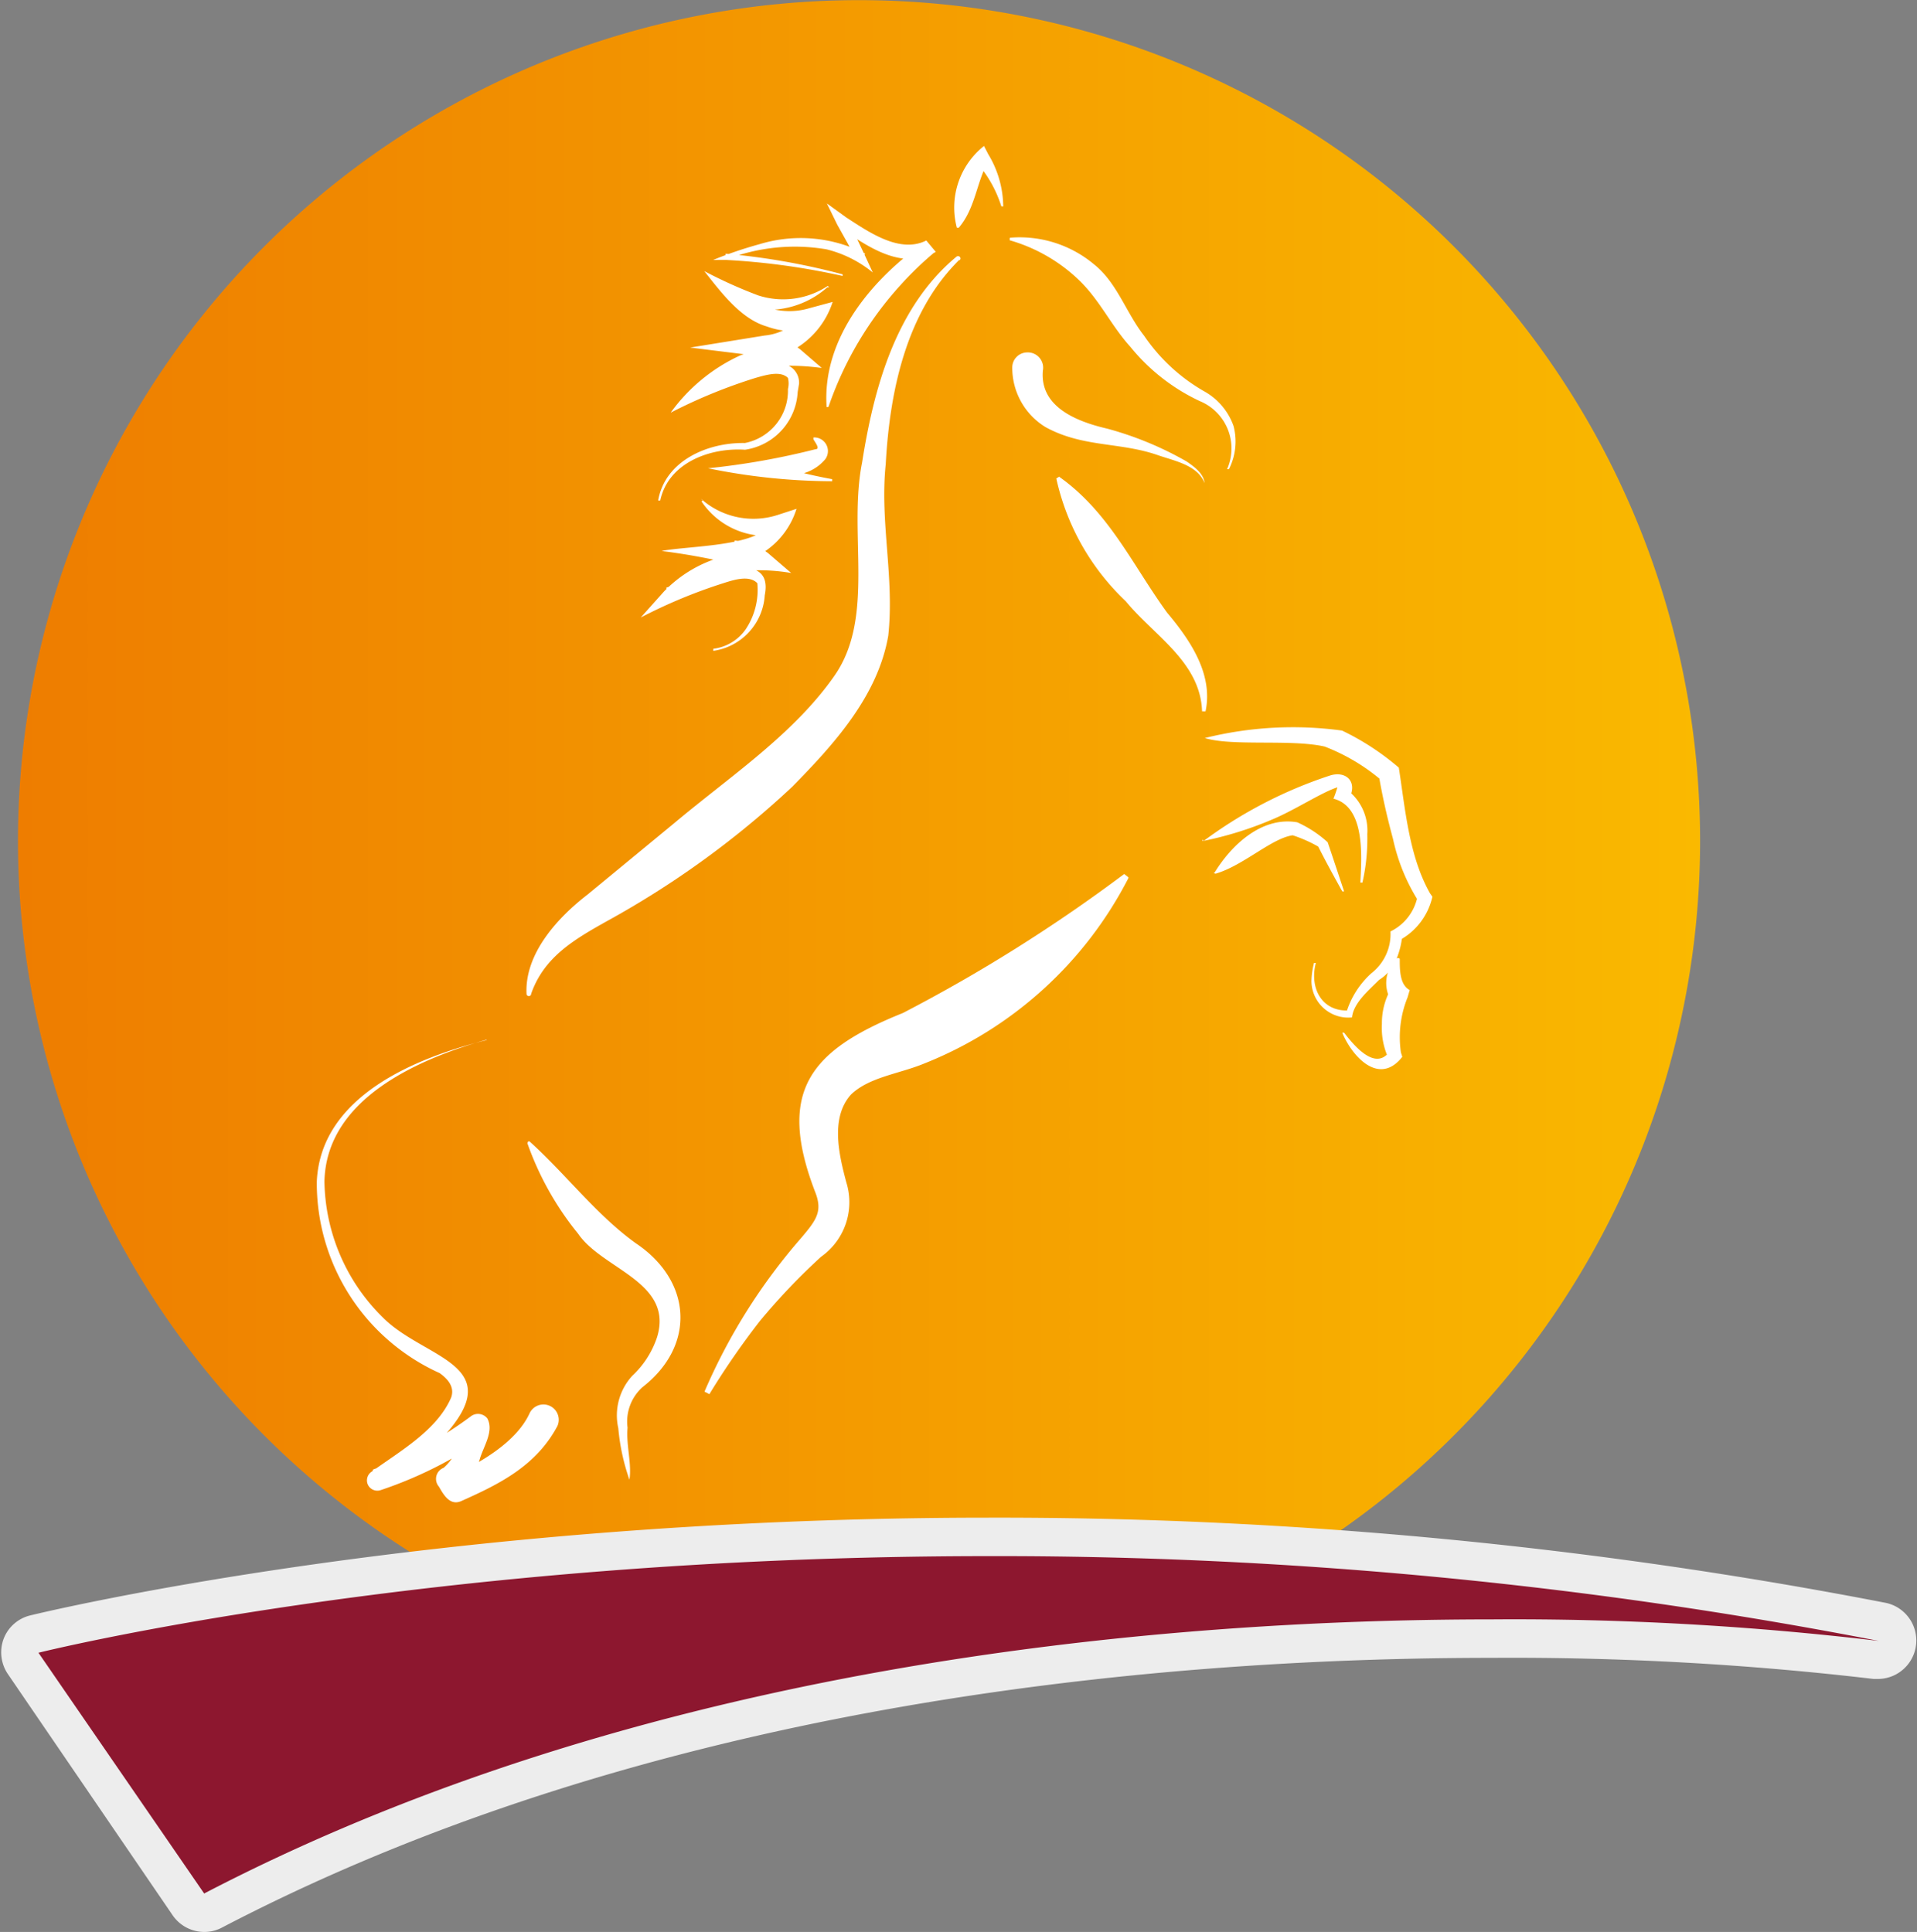 <svg xmlns="http://www.w3.org/2000/svg" xmlns:xlink="http://www.w3.org/1999/xlink" viewBox="0 0 82.72 83.38"><rect x="0" y="0" width="82.72" height="83.38" fill="#808080" stroke="none"/><defs><style>.cls-1{fill:url(#dégradé_orange);}.cls-2{fill:#8d172f;}.cls-3{fill:#ededed;}.cls-4{fill:#fff;}</style><linearGradient id="dégradé_orange" x1="0.77" y1="36.3" x2="73.36" y2="36.3" gradientUnits="userSpaceOnUse"><stop offset="0" stop-color="#ee7d00"/><stop offset="1" stop-color="#fab900"/></linearGradient></defs><g id="Calque_2" data-name="Calque 2"><g id="Calque_1-2" data-name="Calque 1"><path class="cls-1" d="M5.22,53.69A36.29,36.29,0,1,0,19.67,4.45,36.28,36.28,0,0,0,5.22,53.69Z"/><path class="cls-2" d="M8.81,82.55a.84.84,0,0,1-.68-.36L1,71.8A.87.87,0,0,1,.88,71a.85.85,0,0,1,.58-.51c.16,0,17.06-4.19,41.15-4.19A200.35,200.35,0,0,1,81.23,70a.82.82,0,0,1,.65,1,.81.81,0,0,1-.81.69H81a133.48,133.48,0,0,0-16.55-.92c-14.92,0-36.61,2-55.2,11.74A.92.92,0,0,1,8.81,82.55Z"/><path class="cls-3" d="M42.61,67.16a199.14,199.14,0,0,1,38.46,3.66,133,133,0,0,0-16.67-.93c-14.72,0-36.72,2-55.59,11.83L1.66,71.33s16.68-4.17,41-4.17m0-1.66v0c-24.2,0-41.19,4.18-41.36,4.22a1.64,1.64,0,0,0-1.14,1,1.67,1.67,0,0,0,.18,1.53L7.45,82.66a1.66,1.66,0,0,0,1.36.72,1.62,1.62,0,0,0,.77-.19C28,73.57,49.57,71.55,64.4,71.55a133.23,133.23,0,0,1,16.44.91h.23a1.66,1.66,0,0,0,.32-3.28A201.21,201.21,0,0,0,42.61,65.5Z"/><path class="cls-4" d="M43.58,10.26a5,5,0,0,1,3.63,1.15c1,.8,1.38,2.09,2.16,3.08A7.82,7.82,0,0,0,52,16.91a2.77,2.77,0,0,1,1.23,1.48,2.64,2.64,0,0,1-.2,1.86l-.08,0a2.21,2.21,0,0,0-1.18-2.94,8.49,8.49,0,0,1-3-2.35c-.81-.89-1.31-2-2.2-2.86a7.15,7.15,0,0,0-3-1.73v-.08Z"/><path class="cls-4" d="M45,16c-.13,1.54,1.4,2.18,2.78,2.5a14.52,14.52,0,0,1,3.43,1.42c.33.23.72.51.77.93-.3-.77-1.27-.95-2-1.2-1.64-.58-3.26-.33-4.87-1.22a3,3,0,0,1-1.43-2.56.65.65,0,0,1,.65-.66A.66.66,0,0,1,45,16Z"/><path class="cls-4" d="M45.68,20.56c2.17,1.52,3.19,3.83,4.68,5.88,1,1.19,2,2.66,1.66,4.26h-.15c-.07-2.13-2.08-3.27-3.29-4.75a10.35,10.35,0,0,1-3-5.3l.13-.08Z"/><path class="cls-4" d="M41.39,11.22c-2.3,2.27-3,5.7-3.17,8.81-.26,2.52.38,4.86.11,7.4-.45,2.63-2.39,4.74-4.15,6.53a39.54,39.54,0,0,1-8,5.8c-1.41.79-2.71,1.55-3.26,3.13a.1.1,0,0,1-.2,0c-.08-1.75,1.36-3.3,2.63-4.28l3.75-3.09c2.38-2,5.14-3.82,6.91-6.36s.58-6.13,1.19-9.2c.51-3.23,1.46-6.71,4.07-8.88a.11.11,0,0,1,.14,0,.1.1,0,0,1,0,.15Z"/><path class="cls-4" d="M21,44.87c-3,.85-6.92,2.57-7,6.12a8.4,8.4,0,0,0,2.52,5.87c1.78,1.8,5.49,2,2.61,5.15a19.06,19.06,0,0,1-2.65,2.21l-.4-.79a17,17,0,0,0,4.22-2.29.51.51,0,0,1,.73.08c.3.57-.19,1.23-.34,1.8a2.69,2.69,0,0,1-1,1.33l.2-.81.27.39-.69-.22c1.25-.57,2.81-1.47,3.38-2.71a.66.66,0,1,1,1.2.55c-.92,1.72-2.5,2.5-4.16,3.24-.48.2-.75-.28-.95-.63a.51.51,0,0,1,.2-.81,1.92,1.92,0,0,0,.55-.78,7.91,7.91,0,0,0,.42-1.15L21,62a17.7,17.7,0,0,1-4.57,2.31.45.45,0,0,1-.57-.27.45.45,0,0,1,.17-.52c1.24-.9,2.83-1.79,3.44-3.21.14-.41-.08-.75-.5-1.05A9,9,0,0,1,13.67,51c.16-3.68,4.26-5.35,7.32-6.11Z"/><path class="cls-4" d="M52,31.85a15.7,15.7,0,0,1,5.91-.32,11.12,11.12,0,0,1,2.45,1.6c.28,1.8.44,3.83,1.35,5.43l.1.14a2.85,2.85,0,0,1-1.46,1.9l.16-.22a3.66,3.66,0,0,1-.28,1.08,1.89,1.89,0,0,1-.72.83c-.45.45-1.11,1-1.17,1.62a1.59,1.59,0,0,1-1.75-1.56,3.5,3.5,0,0,1,.11-.79l.08,0c-.28,1.06.24,2.11,1.43,2.05l-.13.14A3.77,3.77,0,0,1,59.18,42,2.14,2.14,0,0,0,60,40.2a2.14,2.14,0,0,0,1.17-1.53l.06.26a8.29,8.29,0,0,1-1.12-2.72c-.25-.92-.46-1.84-.62-2.79l.16.29a8.5,8.5,0,0,0-2.49-1.49c-1.46-.33-4,0-5.18-.37Z"/><path class="cls-4" d="M60.4,41.38c0,.48,0,1.12.43,1.35l-.09.31a4.58,4.58,0,0,0-.29,2.38l.06.19-.09.11c-1,1.11-2.12-.21-2.5-1.15l.08,0c.42.55,1.32,1.63,1.93.85l0,.29a3.12,3.12,0,0,1-.3-1.52A3,3,0,0,1,60,42.71l0,.43a1.48,1.48,0,0,1,.28-1.79l.08,0Z"/><path class="cls-4" d="M52.38,37.71c.73-1.22,2.06-2.49,3.6-2.22a5,5,0,0,1,1.31.86c.24.7.47,1.41.71,2.12l-.08,0c-.36-.65-.72-1.3-1.07-2l.09.1a5.85,5.85,0,0,0-1.16-.52c-.92.13-2.14,1.32-3.34,1.66l-.06-.07Z"/><path class="cls-4" d="M51.93,36.3a19.17,19.17,0,0,1,5.46-2.83c.7-.22,1.21.28.82,1L58,34a2.2,2.2,0,0,1,1,2,8.58,8.58,0,0,1-.21,2.09l-.09,0c.06-1.15.21-3.27-1.16-3.62a4.75,4.75,0,0,0,.17-.49s0,0,0,0,0,0,0,0c-.65.2-1.87,1-2.82,1.39a15.28,15.28,0,0,1-3,.93l0-.08Z"/><path class="cls-4" d="M48.69,37.9a16.92,16.92,0,0,1-8.81,8c-1.09.45-2.36.58-3.15,1.33-.91,1-.53,2.6-.21,3.8a2.88,2.88,0,0,1-1.09,3.21A27.51,27.51,0,0,0,32.8,57a33.61,33.61,0,0,0-2.19,3.17l-.21-.11a25.21,25.21,0,0,1,4.17-6.63c.66-.78.94-1.15.6-2-1.66-4.33-.22-6.1,3.79-7.71a68.44,68.44,0,0,0,9.55-6l.18.14Z"/><path class="cls-4" d="M22.87,49.28c1.61,1.46,2.86,3.15,4.57,4.38,2.42,1.62,2.6,4.41.28,6.21a2,2,0,0,0-.64,1.75c-.07.72.19,1.57.08,2.24a9.11,9.11,0,0,1-.48-2.22,2.53,2.53,0,0,1,.6-2.26,4,4,0,0,0,1.07-1.66c.74-2.39-2.35-2.93-3.4-4.47a13.08,13.08,0,0,1-2.19-3.9c0-.07.06-.13.11-.07Z"/><path class="cls-4" d="M41.29,9.83A3.39,3.39,0,0,1,42.46,6.3l.18.35a4.42,4.42,0,0,1,.65,2.26h-.08A5.23,5.23,0,0,0,42.13,7l.49,0c-.49.91-.54,2-1.25,2.83Z"/><path class="cls-4" d="M35.67,17.57c-.21-3,2-5.58,4.31-7.18l.4.48c-1.45.85-3-.26-4.18-1.08l.39-.31L37.31,11l.35.76a5.05,5.05,0,0,0-2-1,8.19,8.19,0,0,0-4.35.45l0-.26a29.67,29.67,0,0,1,5.05.89l0,.07a30.55,30.55,0,0,0-5-.69l-.59,0a17.59,17.59,0,0,1,2-.68,6.09,6.09,0,0,1,4.57.41l-.35.29L36.13,9.7l-.45-.92.83.6c1,.65,2.32,1.57,3.46,1l.39.48a14.38,14.38,0,0,0-1.49,1.43,15.07,15.07,0,0,0-3.12,5.27Z"/><path class="cls-4" d="M35.1,18.88a.59.59,0,0,1,.51.94c-.73.86-1.8.73-2.76.75l.06-.66a21.45,21.45,0,0,0,3,.77v.09a27,27,0,0,1-5.36-.56,32,32,0,0,0,4.63-.82c.23,0,0-.29-.08-.43l0-.08Z"/><path class="cls-4" d="M35.7,12.4a3.85,3.85,0,0,1-4.23.59l.4-.52a3,3,0,0,0,3.06.83l1-.27A3.64,3.64,0,0,1,34.4,15a3.74,3.74,0,0,1-1.31.4v-.87a2.8,2.8,0,0,1,1.43.54l.94.81c-1.7-.22-3.71-.14-5,1.19l-.37-.51a8,8,0,0,1,3.66-.86.82.82,0,0,1,.73.86l-.06.36a2.66,2.66,0,0,1-2.27,2.49c-1.51-.1-3.31.56-3.66,2.19l-.09,0c.3-1.72,2.14-2.51,3.74-2.48A2.3,2.3,0,0,0,34,16.79a1,1,0,0,0,0-.48c-.32-.32-.94-.13-1.4,0a22.71,22.71,0,0,0-3.66,1.5,7.6,7.6,0,0,1,3-2.47,6.39,6.39,0,0,1,2.3-.39l-.31.72a2.74,2.74,0,0,0-1-.28L29.78,15,33,14.48a2.39,2.39,0,0,0,1.68-.94l.53.61a3.34,3.34,0,0,1-2.12-.06c-1.14-.33-2-1.51-2.7-2.39a20.08,20.08,0,0,0,2.33,1.05,3.5,3.5,0,0,0,3-.41l.06.06Z"/><path class="cls-4" d="M30.24,21.52a3.4,3.4,0,0,0,3.3.71l.83-.27A3.44,3.44,0,0,1,33,23.8a3.9,3.9,0,0,1-1.3.43v-.9a2.72,2.72,0,0,1,1.44.54l1,.86a8.12,8.12,0,0,0-3.33.12,4.24,4.24,0,0,0-1.72,1l-.35-.48c1-.37,4.72-1.94,4.26.32a2.59,2.59,0,0,1-2.22,2.4V28a2,2,0,0,0,1.39-.83,3.06,3.06,0,0,0,.51-2c-.35-.36-1-.15-1.47,0a22.48,22.48,0,0,0-3.56,1.48l1-1.12a5.57,5.57,0,0,1,4.22-1.7l-.32.75a28.18,28.18,0,0,0-4-.8c1.05-.21,3.66-.19,4.5-.95a1.28,1.28,0,0,0,.3-.33l.46.52a3.74,3.74,0,0,1-1,.1,3.35,3.35,0,0,1-2.54-1.48l.07-.05Z"/></g></g></svg>